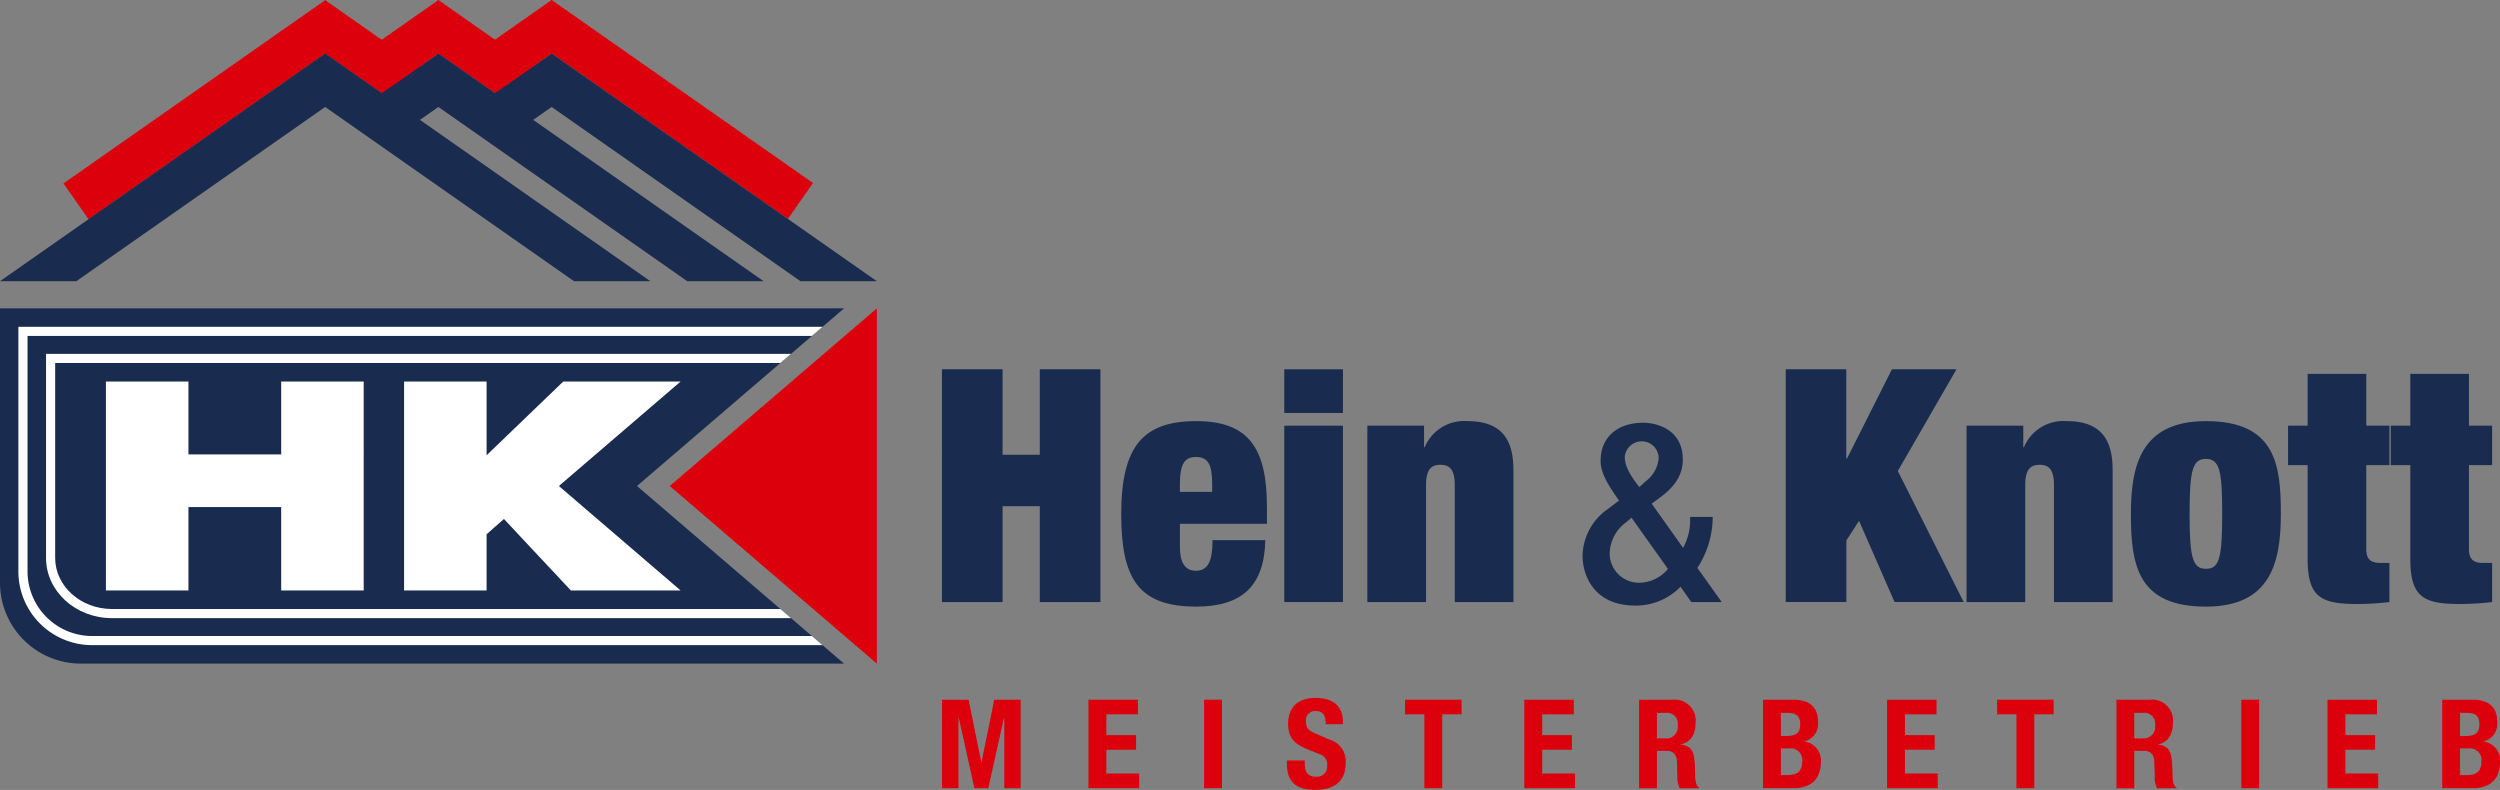<svg id="Gruppe_67" data-name="Gruppe 67" xmlns="http://www.w3.org/2000/svg" xmlns:xlink="http://www.w3.org/1999/xlink" width="295.782" height="93.456" viewBox="0 0 295.782 93.456">
  <rect x="0" y="0" width="295.782" height="93.456" fill="#808080" stroke="none"/>
  <defs>
    <clipPath id="clip-path">
      <rect id="Rechteck_59" data-name="Rechteck 59" width="295.782" height="93.456" fill="none"/>
    </clipPath>
  </defs>
  <path id="Pfad_37" data-name="Pfad 37" d="M367.835,141.394V151.5h4.4V141.394h7.174v27.538h-7.174V157.593h-4.4v11.339h-7.174V141.394Z" transform="translate(-249.216 -97.703)" fill="#192c4f"/>
  <g id="Gruppe_66" data-name="Gruppe 66">
    <g id="Gruppe_65" data-name="Gruppe 65" clip-path="url(#clip-path)">
      <path id="Pfad_38" data-name="Pfad 38" d="M446.553,171.422v1.967h-10.3v2.739c0,1.851.617,2.815,1.89,2.815,1.466,0,1.967-1.2,1.967-3.625h6.248c-.116,5.361-2.7,7.868-8.177,7.868-6.9,0-8.871-3.394-8.871-10.954,0-8.061,2.623-10.992,8.871-10.992s8.369,3.24,8.369,10.182m-6.48-1.813v-.925c0-2.276-.463-3.2-1.928-3.2-1.35,0-1.89.849-1.89,3.24v.887Z" transform="translate(-296.654 -111.416)" fill="#192c4f"/>
      <path id="Pfad_39" data-name="Pfad 39" d="M498.666,146.562h-6.942v-5.168h6.942Zm0,22.37h-6.942V148.066h6.942Z" transform="translate(-339.779 -97.703)" fill="#192c4f"/>
      <path id="Pfad_40" data-name="Pfad 40" d="M540.832,166.948v15.7h-6.942V168.838c0-1.851-.578-2.43-1.7-2.43-1.234,0-1.7.733-1.7,2.468v13.769h-6.943V161.78h6.711v2.546h.077a5.058,5.058,0,0,1,5.052-3.086c3.741,0,5.438,1.852,5.438,5.708" transform="translate(-361.773 -111.416)" fill="#192c4f"/>
      <path id="Pfad_41" data-name="Pfad 41" d="M617.815,166.162c0,2.14-1.218,3.477-2.912,4.7l-.773.565,3.714,5.23a6.622,6.622,0,0,0,.832-3.358V173h2.674v.149a11.111,11.111,0,0,1-1.813,5.883l2.882,4.041h-3.6l-1.277-1.813a7.348,7.348,0,0,1-5.349,2.229c-5.022,0-6.24-3.744-6.24-5.883a6.88,6.88,0,0,1,2.971-5.527l1.337-1.01-.3-.446c-.832-1.218-1.872-2.734-1.872-4.249,0-2.942,2.139-4.517,5.051-4.517,1.456,0,4.665.713,4.665,4.308m-5.052,14.62a4.464,4.464,0,0,0,3.3-1.634l-4.308-6.062-.624.535a4.691,4.691,0,0,0-1.961,3.774,3.474,3.474,0,0,0,3.6,3.388m-.089-11.321.713-.654a3.842,3.842,0,0,0,1.575-2.764,2.009,2.009,0,0,0-4.011-.148c0,.891.416,1.932,1.723,3.566" transform="translate(-418.715 -111.841)" fill="#192c4f"/>
      <path id="Pfad_42" data-name="Pfad 42" d="M690.879,141.394v10.568h.077l5.323-10.568h7.636l-6.942,12.033,7.791,15.5h-8.177l-4.2-9.6-1.5,2.314v7.29h-7.174V141.394Z" transform="translate(-472.438 -97.703)" fill="#192c4f"/>
      <path id="Pfad_43" data-name="Pfad 43" d="M770.261,166.948v15.7h-6.942V168.838c0-1.851-.578-2.43-1.7-2.43-1.234,0-1.7.733-1.7,2.468v13.769h-6.942V161.78h6.711v2.546h.077a5.058,5.058,0,0,1,5.053-3.086c3.741,0,5.438,1.852,5.438,5.708" transform="translate(-520.308 -111.416)" fill="#192c4f"/>
      <path id="Pfad_44" data-name="Pfad 44" d="M833.634,172.194c0,5.824-1.234,10.992-8.871,10.992-8.061,0-8.871-4.9-8.871-10.954,0-5.631,1.119-10.992,8.871-10.992,8.254,0,8.871,5.168,8.871,10.954m-8.871,6.518c1.543,0,1.929-1.118,1.929-6.4,0-5.129-.27-6.6-1.929-6.6-1.581,0-1.928,1.35-1.928,6.518,0,5.245.386,6.479,1.928,6.479" transform="translate(-563.778 -111.416)" fill="#192c4f"/>
      <path id="Pfad_45" data-name="Pfad 45" d="M885.315,143.141v6.133h2.738v4.667h-2.738v9.951c0,1.119.463,1.62,1.658,1.62h1.08v4.628a33.068,33.068,0,0,1-3.779.231c-4.243,0-5.9-.733-5.9-5.323V153.94h-2.314v-4.667h2.314v-6.133Z" transform="translate(-605.353 -98.91)" fill="#192c4f"/>
      <path id="Pfad_46" data-name="Pfad 46" d="M924.633,143.141v6.133h2.738v4.667h-2.738v9.951c0,1.119.463,1.62,1.658,1.62h1.08v4.628a33.068,33.068,0,0,1-3.779.231c-4.243,0-5.9-.733-5.9-5.323V153.94h-2.314v-4.667h2.314v-6.133Z" transform="translate(-632.522 -98.91)" fill="#192c4f"/>
      <path id="Pfad_47" data-name="Pfad 47" d="M363.84,267.908l1.5,7.388h.029l1.51-7.388H370v10.467h-1.935v-8.356h-.029l-1.862,8.356h-1.642l-1.862-8.356h-.029v8.356H360.7V267.908Z" transform="translate(-249.244 -185.123)" fill="#db000c"/>
      <path id="Pfad_48" data-name="Pfad 48" d="M422.621,267.908v1.73h-3.738V272.1H422.4v1.73h-3.518v2.814h3.885v1.73h-6V267.908Z" transform="translate(-287.988 -185.123)" fill="#db000c"/>
      <rect id="Rechteck_49" data-name="Rechteck 49" width="2.111" height="10.467" transform="translate(142.46 82.785)" fill="#db000c"/>
      <path id="Pfad_49" data-name="Pfad 49" d="M499.344,270.1v.249h-2.023c0-1.056-.366-1.554-1.143-1.554a1.081,1.081,0,0,0-1.2,1.217c0,.762.293,1.085,1.085,1.422l1.612.7a2.692,2.692,0,0,1,2.008,2.771c0,2.14-1.26,3.21-3.635,3.21-2.184,0-3.327-.865-3.327-3.152v-.323h2.111v.278c0,1.3.513,1.642,1.392,1.642a1.194,1.194,0,0,0,1.261-1.29,1.25,1.25,0,0,0-.895-1.378l-1.275-.513c-1.437-.572-2.448-1.217-2.448-3.063,0-1.979,1.173-3.079,3.24-3.079s3.24.953,3.24,2.859" transform="translate(-340.466 -184.665)" fill="#db000c"/>
      <path id="Pfad_50" data-name="Pfad 50" d="M544.656,267.908v1.73h-2.287v8.737h-2.111v-8.737h-2.287v-1.73Z" transform="translate(-371.736 -185.123)" fill="#db000c"/>
      <path id="Pfad_51" data-name="Pfad 51" d="M589.5,267.908v1.73h-3.738V272.1h3.518v1.73h-3.518v2.814h3.885v1.73h-6V267.908Z" transform="translate(-403.301 -185.123)" fill="#db000c"/>
      <path id="Pfad_52" data-name="Pfad 52" d="M631.521,267.908a2.468,2.468,0,0,1,2.742,2.7c0,1.5-.631,2.345-1.745,2.58v.03c1.51.205,1.627,1.055,1.686,3.2.015.557-.029,1.627.469,1.876v.088h-2.287a2.828,2.828,0,0,1-.278-1.437l-.044-1.686c-.029-.865-.454-1.3-1.217-1.3h-1.158v4.427h-2.111V267.908Zm-.908,4.574a1.369,1.369,0,0,0,1.539-1.569,1.279,1.279,0,0,0-1.422-1.451h-1.041v3.02Z" transform="translate(-433.654 -185.123)" fill="#db000c"/>
      <path id="Pfad_53" data-name="Pfad 53" d="M678.667,267.908c1.876,0,2.9.865,2.9,2.639a2.173,2.173,0,0,1-1.583,2.3v.029a2.205,2.205,0,0,1,1.906,2.433c0,1.979-1.158,3.064-3.2,3.064h-3.635V267.908Zm-1.5,4.3h.278c1.085,0,2.008-.044,2.008-1.378,0-.982-.439-1.363-1.495-1.363h-.792Zm0,4.617h.836c1.349,0,1.686-.718,1.686-1.583a1.379,1.379,0,0,0-1.569-1.569h-.953Z" transform="translate(-466.465 -185.123)" fill="#db000c"/>
      <path id="Pfad_54" data-name="Pfad 54" d="M728.394,267.908v1.73h-3.738V272.1h3.518v1.73h-3.518v2.814h3.885v1.73h-6V267.908Z" transform="translate(-499.276 -185.123)" fill="#db000c"/>
      <path id="Pfad_55" data-name="Pfad 55" d="M771.353,267.908v1.73h-2.287v8.737h-2.111v-8.737h-2.287v-1.73Z" transform="translate(-528.383 -185.123)" fill="#db000c"/>
      <path id="Pfad_56" data-name="Pfad 56" d="M814.292,267.908a2.468,2.468,0,0,1,2.742,2.7c0,1.5-.631,2.345-1.745,2.58v.03c1.51.205,1.627,1.055,1.686,3.2.015.557-.029,1.627.469,1.876v.088h-2.287a2.828,2.828,0,0,1-.278-1.437l-.044-1.686c-.029-.865-.454-1.3-1.217-1.3H812.46v4.427h-2.111V267.908Zm-.908,4.574a1.369,1.369,0,0,0,1.539-1.569,1.279,1.279,0,0,0-1.422-1.451H812.46v3.02Z" transform="translate(-559.948 -185.123)" fill="#db000c"/>
      <rect id="Rechteck_50" data-name="Rechteck 50" width="2.111" height="10.467" transform="translate(265.177 82.785)" fill="#db000c"/>
      <path id="Pfad_57" data-name="Pfad 57" d="M897.03,267.908v1.73h-3.738V272.1h3.518v1.73h-3.518v2.814h3.885v1.73h-6V267.908Z" transform="translate(-615.803 -185.123)" fill="#db000c"/>
      <path id="Pfad_58" data-name="Pfad 58" d="M938.712,267.908c1.876,0,2.9.865,2.9,2.639a2.173,2.173,0,0,1-1.583,2.3v.029a2.205,2.205,0,0,1,1.906,2.433c0,1.979-1.158,3.064-3.2,3.064h-3.635V267.908Zm-1.5,4.3h.278c1.085,0,2.008-.044,2.008-1.378,0-.982-.439-1.363-1.495-1.363h-.792Zm0,4.617h.836c1.349,0,1.686-.718,1.686-1.583a1.379,1.379,0,0,0-1.569-1.569h-.953Z" transform="translate(-646.155 -185.123)" fill="#db000c"/>
      <rect id="Rechteck_51" data-name="Rechteck 51" width="5.181" height="15.308" transform="matrix(0.574, -0.819, 0.819, 0.574, 35.5, 4.264)" fill="#db000c"/>
      <rect id="Rechteck_52" data-name="Rechteck 52" width="10.232" height="5.182" transform="matrix(0.819, -0.574, 0.574, 0.819, 43.487, 12.2)" fill="#192c4f"/>
      <rect id="Rechteck_53" data-name="Rechteck 53" width="10.232" height="5.181" transform="translate(43.487 5.874) rotate(-34.999)" fill="#db000c"/>
      <rect id="Rechteck_54" data-name="Rechteck 54" width="5.182" height="16.246" transform="matrix(0.574, -0.819, 0.819, 0.574, 48.898, 4.25)" fill="#db000c"/>
      <rect id="Rechteck_55" data-name="Rechteck 55" width="10.07" height="5.181" transform="matrix(0.819, -0.574, 0.574, 0.819, 57.017, 12.107)" fill="#192c4f"/>
      <rect id="Rechteck_56" data-name="Rechteck 56" width="10.07" height="5.181" transform="translate(57.017 5.776) rotate(-35)" fill="#db000c"/>
      <rect id="Rechteck_57" data-name="Rechteck 57" width="5.181" height="37.75" transform="translate(62.295 4.245) rotate(-55)" fill="#db000c"/>
      <rect id="Rechteck_58" data-name="Rechteck 58" width="37.799" height="5.182" transform="translate(7.508 21.701) rotate(-35)" fill="#db000c"/>
      <path id="Pfad_59" data-name="Pfad 59" d="M9.034,47.426,41.443,24.733l-2.972-4.244L0,47.426Z" transform="translate(0 -14.158)" fill="#192c4f"/>
      <path id="Pfad_60" data-name="Pfad 60" d="M156.328,47.426,117.857,20.489l-2.972,4.244,32.41,22.693Z" transform="translate(-79.385 -14.158)" fill="#192c4f"/>
      <path id="Pfad_61" data-name="Pfad 61" d="M199.685,47.426,161.214,20.489l-2.972,4.244,32.41,22.693Z" transform="translate(-109.345 -14.158)" fill="#192c4f"/>
      <path id="Pfad_62" data-name="Pfad 62" d="M243.043,47.426,204.572,20.489,201.6,24.733l32.41,22.693Z" transform="translate(-139.305 -14.158)" fill="#192c4f"/>
      <path id="Pfad_63" data-name="Pfad 63" d="M280.944,160.1l-24.5-21.015,24.5-21.015Z" transform="translate(-177.203 -81.586)" fill="#db000c"/>
      <path id="Pfad_64" data-name="Pfad 64" d="M77.6,141l-2.233-1.916,2.233-1.916,22.264-19.1H0v32.458A9.572,9.572,0,0,0,9.572,160.1H99.864Z" transform="translate(0 -81.585)" fill="#192c4f"/>
      <path id="Pfad_65" data-name="Pfad 65" d="M50.316,146.083v8.62H61.29v-8.62h9.762V170.8H61.29v-9.866H50.316V170.8H40.553V146.083Z" transform="translate(-28.022 -100.943)" fill="#fff"/>
      <path id="Pfad_66" data-name="Pfad 66" d="M164.479,146.083v8.724l9.07-8.724h13.883l-14.4,12.36,14.4,12.357H174.449l-7.919-8.455-2.051,1.809V170.8h-9.762V146.083Z" transform="translate(-106.909 -100.943)" fill="#fff"/>
      <path id="Pfad_67" data-name="Pfad 67" d="M95.866,165.671H25.424c-3.7,0-6.719-2.709-6.719-6.039V136.566h85.8l1.261-1.082H17.624v24.147c0,3.933,3.492,7.121,7.8,7.121h80.345l-1.261-1.082Z" transform="translate(-12.178 -93.619)" fill="#fff"/>
      <path id="Pfad_68" data-name="Pfad 68" d="M96.543,161.718H15.909a7.653,7.653,0,0,1-7.784-7.5v-28h92.8l1.261-1.082H7.043v29.084a8.725,8.725,0,0,0,8.866,8.577h86.275l-1.26-1.082Z" transform="translate(-4.867 -86.47)" fill="#fff"/>
    </g>
  </g>
</svg>

